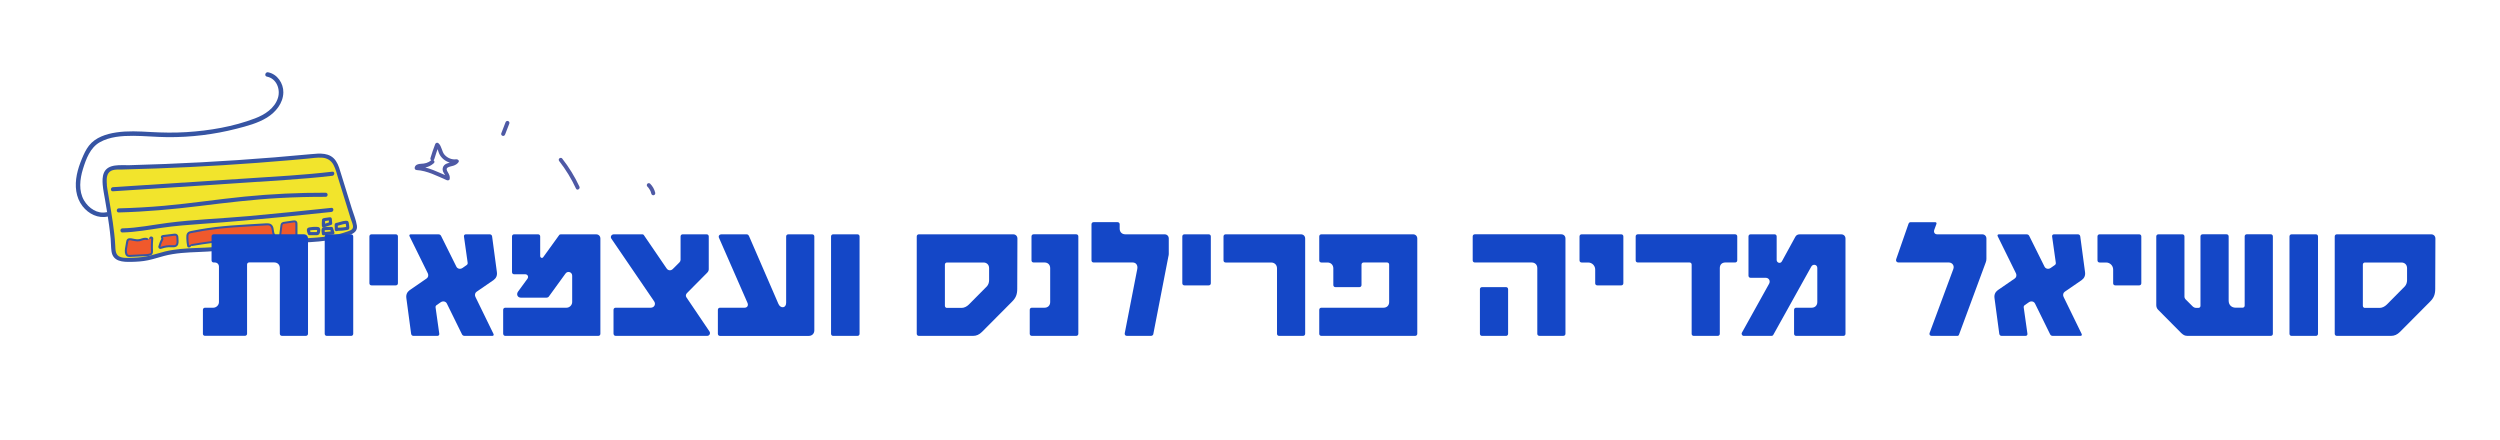 <?xml version="1.0" encoding="UTF-8"?>
<svg xmlns="http://www.w3.org/2000/svg" xmlns:xlink="http://www.w3.org/1999/xlink" viewBox="0 0 1108 195">
  <defs>
    <style>
      .cls-1 {
        fill: #3654a3;
      }

      .cls-2, .cls-3, .cls-4 {
        fill: #fff;
      }

      .cls-5 {
        fill: #1447c7;
      }

      .cls-6 {
        fill: none;
      }

      .cls-3 {
        filter: url(#drop-shadow-3);
      }

      .cls-4 {
        filter: url(#drop-shadow-4);
      }

      .cls-7 {
        fill: #f2e42c;
      }

      .cls-8 {
        fill: #f0592c;
      }

      .cls-9 {
        fill: #4e59a5;
      }
    </style>
    <filter id="drop-shadow-3" x="0" y="0" width="1108" height="182" filterUnits="userSpaceOnUse">
      <feOffset dx="1" dy="2"/>
      <feGaussianBlur result="blur" stdDeviation="1"/>
      <feFlood flood-color="#000" flood-opacity=".31"/>
      <feComposite in2="blur" operator="in"/>
      <feComposite in="SourceGraphic"/>
    </filter>
    <filter id="drop-shadow-4" x="23.25" y="23.25" width="149" height="109" filterUnits="userSpaceOnUse">
      <feOffset dx="1.58" dy="3.17"/>
      <feGaussianBlur result="blur-2" stdDeviation="1.58"/>
      <feFlood flood-color="#221f1f" flood-opacity=".32"/>
      <feComposite in2="blur-2" operator="in"/>
      <feComposite in="SourceGraphic"/>
    </filter>
  </defs>
  <rect class="cls-6" width="1108" height="195"/>
  <g id="Layer_1" data-name="Layer 1">
    <g>
      <path class="cls-3" d="M1077.5,79.85h-41.81c-1.56,0-3.11.15-4.64.44-1.53-.29-3.08-.44-4.64-.44h-10.76c-1.56,0-3.11.15-4.64.44-1.53-.29-3.08-.44-4.64-.44h-10.61c-1.51,0-3.01.14-4.49.4-1.47-.27-2.97-.4-4.49-.4h-10.61c-1.51,0-3.01.14-4.48.4-1.47-.27-2.97-.4-4.48-.4h-10.61c-1.43,0-2.85.12-4.25.37-1.4-.25-2.82-.37-4.25-.37h-17.55c-1.62,0-3.22.16-4.8.47-1.6-.31-3.23-.47-4.87-.47h-10.53c-2.05,0-4.1.25-6.08.75-2.01-.5-4.09-.75-6.17-.75h-12.17c-1.21,0-2.43.09-3.64.27-1.25-.18-2.51-.27-3.77-.27h-5.42c-4.32-3.47-9.72-5.38-15.49-5.38h-10.84c-7.26,0-13.99,3.17-18.63,8.39-3.61-1.92-7.73-3.01-12.1-3.01h-18.41c-1.94,0-3.83.2-5.68.6-1.78-.4-3.61-.6-5.47-.6h-10.61c-1.14,0-2.29.08-3.43.24-1.14-.16-2.29-.24-3.43-.24h-43.14c-1.23,0-2.45.09-3.67.27-1.21-.18-2.44-.27-3.67-.27h-17.55c-1.49,0-2.98.14-4.45.41-1.52-.27-3.05-.41-4.59-.41h-38.3c-4.99,0-9.65,1.48-13.55,4.02-4-2.54-8.74-4.02-13.83-4.02h-40.64c-1.49,0-2.98.14-4.45.41-1.51-.27-3.05-.41-4.59-.41h-33.38c-1.25,0-2.51.09-3.74.28-1.24-.19-2.49-.28-3.74-.28h-10.76c-1.46,0-2.9.13-4.34.39-1.48-.26-2.97-.39-4.48-.39h-5.37c-4.36-3.44-9.8-5.38-15.46-5.38h-10.61c-5.64,0-11.08,1.94-15.44,5.38h-11.16c-1.49,0-2.98.14-4.45.41-1.51-.27-3.05-.41-4.59-.41h-41.81c-5.02,0-9.69,1.5-13.61,4.06-3.92-2.56-8.59-4.06-13.61-4.06h-10.76c-1.56,0-3.11.15-4.64.44-1.53-.29-3.08-.44-4.64-.44h-8.89c-.04,1.31-.64,2.61-1.8,3.22-4.21,2.24-8.61,3.57-13.14,4.29-1.06,3.8-3.83,7.01-8.56,8.02-6.97,1.49-14.25,1.93-21.59,1.66-7.62.65-15.24,1.3-22.93,1.2-13.62-.17-27.85.07-41.36-1.58-4.44-.54-8.35-2.48-11.11-5.62-1.81,1.13-3.95,1.84-6.38,1.89-6.79.16-13.55-.57-20.28-1.32-1.72-.19-3.43-.25-5.15-.43-.56-.01-1.12-.02-1.68-.04.8-.18.75-.18-.15,0-4,.42-7.19.88-11.22.21-5.18-.86-9.67-7.21-9.33-12.25.67-10.04-3.32-19.37-5.43-29.19-.32-.55-.64-1.09-.98-1.63-1.51-1.52-3.22-3-5.18-4.37-2.6-1.82-5.38-3.28-8.32-4.38-.57-18.87-14.33-35.03-32.75-38.06-1.71-.28-3.46-.42-5.19-.42-15.43,0-28.49,10.87-31.34,25.96-3.94.55-7.92.83-11.91.83-1.11,0-2.21-.02-3.29-.06-1.22-.05-2.43-.12-3.82-.19-2.8-.16-5.97-.33-9.43-.33-7.7,0-14.19.88-20.45,2.76-7.61,2.29-13.85,5.84-19.07,10.85-6.03,5.78-9.23,12.29-11.11,16.69-2.1,4.91-8.49,19.85-3.79,37.15,2.4,8.84,7.63,16.84,14.7,22.67.94,5.04,2.79,9.62,5.54,13.71-6.97,4.66-10.26,12.08-10.93,17.9l-.11.99c-1.53,13.28,8.51,25.07,21.86,25.68h0c.67.25,1.72.7,2.41,1l30.36-1.5,5.54-9.18c4.48,4.26,10.53,6.87,17.18,6.87h17.71c2.8,0,5.58-.48,8.2-1.39,2.62.91,5.38,1.39,8.18,1.39h10.61c1.56,0,3.11-.15,4.64-.44,1.53.29,3.08.44,4.64.44h10.76c5.07,0,9.79-1.52,13.73-4.13,3.98,2.63,8.78,4.13,13.96,4.13h10.53c2.04,0,4.07-.25,6.04-.74,2,.49,4.06.74,6.13.74h12.17c.95,0,1.91-.06,2.87-.17.97.12,1.94.17,2.9.17h41.19c1.3,0,2.59-.1,3.86-.3,1.27.2,2.56.3,3.86.3h40.56c.95,0,1.91-.06,2.86-.17.94.11,1.89.17,2.83.17h39.31c1.88,0,3.73-.19,5.54-.57,1.73.38,3.5.57,5.3.57h10.76c5.02,0,9.69-1.5,13.61-4.06,3.92,2.56,8.59,4.06,13.61,4.06h24.03c4.77,0,9.4-1.17,13.59-3.38,3.74,2.17,8.03,3.38,12.46,3.38h19.66c3.93,0,7.74-.94,11.16-2.66,3.43,1.73,7.26,2.66,11.23,2.66h10.84c11.86,0,22.15-8.43,24.5-20.13l.44-2.26h.57c2.17,0,4.29-.29,6.32-.83.89,12.95,11.71,23.22,24.88,23.22h10.61c1.36,0,2.71-.11,4.06-.33,1.34.22,2.7.33,4.06.33h41.58c5.55,0,10.67-1.82,14.82-4.9,4.15,3.07,9.27,4.9,14.82,4.9h10.61c2.54,0,5.03-.38,7.41-1.12,2.38.74,4.87,1.12,7.41,1.12h10.61c12.89,0,23.53-9.83,24.81-22.39h.85c2.5,0,4.93-.38,7.24-1.09.76,13.08,11.63,23.48,24.89,23.48h10.61c1.97,0,3.91-.23,5.79-.68,1.89.45,3.82.68,5.75.68h12.33c1.86,0,3.69-.2,5.47-.6,1.78.4,3.6.6,5.45.6h20.91c7.9,0,14.95-3.69,19.52-9.44,4.7,5.93,11.93,9.44,19.55,9.44h11.54c3.38,0,6.67-.69,9.7-2,3.08,1.3,6.43,2,9.87,2h10.53c2.04,0,4.07-.25,6.04-.74,2,.49,4.06.74,6.13.74h12.17c8.63,0,16.48-4.35,20.98-11.64.45-.72.85-1.46,1.21-2.21l5.68,5.72c5.24,5.24,12.12,8.12,19.39,8.12h37.05c1.57,0,3.13-.15,4.67-.44,1.52.29,3.06.44,4.61.44h10.76c1.56,0,3.11-.15,4.64-.44,1.53.29,3.08.44,4.64.44h24.02c7.82,0,15.27-3.14,21-8.87l13.29-13.37c6.17-6.17,9.29-13.75,9.29-22.5l.08-22.39c0-14.51-11.36-25.87-25.87-25.87Z"/>
      <g>
        <path class="cls-2" d="M380.02,91.85h-10.76c-1.64,0-3.2.32-4.64.88-1.44-.56-3-.88-4.64-.88h-10.61c-3.59,0-6.85,1.47-9.2,3.85-2.41-2.44-5.66-3.85-9.21-3.85h-11.31c-1.12,0-2.22.15-3.28.42-1.02-.26-2.09-.42-3.19-.42h-10.61c-3.47,0-6.63,1.38-8.95,3.61-2.35-2.29-5.53-3.61-8.91-3.61h-12.64c-1.34,0-2.65.2-3.88.57-1.26-.37-2.6-.57-3.99-.57h-15.68c-1.77,0-3.48.35-5.05,1.01-1.54-.65-3.24-1.01-5.01-1.01h-10.61c-1.91,0-3.72.43-5.36,1.18-1.67-.75-3.52-1.18-5.48-1.18,0,0-6.68-10.9-6.62-11.32.76-.72,1.49-1.58,2.15-2.6l21.67-14.26,1.89-4.89-4.11-4.33-4.89-3.44-13.39-.88-1.89,4.9-7.06,3.84c-.78-1.35-1.88-2.79-3.46-4.08h0c-6.32-5.13-15.8-2.62-18.75,4.96h0c-.32.83-.63,1.66-.93,2.5-6.13,2.02-8.49,7.38-8.89,10.84l-.77,6.7-2.98-9.59c-1.03-3.32-3.44-11.1-11.05-16.42-4.19-2.92-9.09-4.52-14.61-4.74.72-2.48,1.12-5.05,1.17-7.66.29-13.81-9.47-25.87-22.71-28.05-1.07-.18-2.16-.27-3.24-.27-9.79,0-18.05,7.02-19.64,16.68-.4,2.44-.33,4.86.15,7.17-7.77,1.95-15.74,2.93-23.76,2.93-1.25,0-2.51-.02-3.75-.07-1.3-.05-2.61-.12-3.99-.2-2.65-.15-5.66-.32-8.8-.32-6.49,0-11.89.71-16.98,2.25-5.75,1.73-10.41,4.36-14.23,8.02-4.39,4.21-6.78,9.02-8.38,12.74-1.69,3.96-6.85,16.01-3.25,29.28,2.19,8.05,7.51,14.96,14.43,19.18.11,2.76.57,8.9,4.91,14.66.87,1.15,1.95,2.37,3.28,3.53l-3.14,8.08c-.32.83-.63,1.66-.93,2.5-6.13,2.02-8.49,7.38-8.89,10.84l-1.47,12.77,12.84.59c1.28.06,3.57,1.04,5.59,1.91l17.2,7.38,3.26-13.94c.1-.43.18-.86.24-1.27.76-.72,1.49-1.58,2.15-2.6l12.69-19.68c-.08.59-.13,1.18-.13,1.79v10.61c0,7.14,5.79,12.94,12.94,12.94h17.71c3.11,0,5.97-1.1,8.2-2.92,2.23,1.82,5.08,2.92,8.18,2.92h10.61c1.64,0,3.2-.32,4.64-.88,1.44.56,3,.88,4.64.88h10.76c7.14,0,12.94-5.79,12.94-12.94v-9.45h.29l1.46,10.94c.83,6.63,6.3,11.44,13,11.44h10.53c2.12,0,4.18-.51,6-1.47,1.86.95,3.96,1.47,6.16,1.47h12.17c.99,0,1.95-.13,2.88-.34.93.21,1.9.34,2.89.34h41.19c1.34,0,2.64-.21,3.86-.59,1.22.38,2.52.59,3.86.59h40.56c.98,0,1.94-.11,2.87-.32.91.2,1.85.32,2.82.32h39.31c2.01,0,3.91-.39,5.64-1.1,1.59.7,3.35,1.1,5.2,1.1h10.76c7.14,0,12.94-5.79,12.94-12.94v-43.13c0-7.14-5.79-12.94-12.94-12.94ZM57.59,136.14c-.2-.35-.42-.7-.67-1.05.08,0,.16,0,.23,0,2.87-.04,6.45-.1,10.37-.75,3.07-.51,5.77-1.3,7.95-1.93,1.05-.3,1.96-.57,2.71-.75.38-.09.77-.17,1.18-.24-.19.37-.37.76-.52,1.15l-21.25,3.57ZM194.22,91.85h-12.17c-1.15,0-2.27.15-3.34.44-.97-.26-1.98-.4-3.02-.43l-1.82-5.88,10.22.47c1.28.06,3.58,1.04,5.6,1.91l11.16,4.78c-.14.07-.28.12-.42.19-1.87-.96-3.99-1.49-6.2-1.49Z"/>
        <path class="cls-2" d="M626.26,91.85h-40.64c-1.55,0-3.02.29-4.4.79-1.45-.5-3.01-.79-4.65-.79h-33.38c-1.3,0-2.56.2-3.74.56-1.19-.36-2.44-.56-3.74-.56h-10.76c-1.5,0-2.94.27-4.28.74-1.42-.48-2.93-.74-4.53-.74h-10.33c-2.35-3.26-6.18-5.38-10.5-5.38h-10.61c-4.31,0-8.13,2.13-10.48,5.38h-16.12c-1.55,0-3.02.29-4.4.79-1.45-.5-3.01-.79-4.65-.79h-41.81c-7.14,0-12.94,5.79-12.94,12.94v43.14c0,7.14,5.79,12.94,12.94,12.94h24.03c3.26,0,8.08-.92,12.49-5.33l1.94-1.95c2.1,4.31,6.51,7.29,11.62,7.29h19.66c4.79,0,8.97-2.62,11.21-6.5.33.59.7,1.16,1.13,1.7,2.45,3.05,6.11,4.81,10.05,4.81h10.84c6.16,0,11.5-4.35,12.72-10.42l2.32-11.97h10.46c6.17,0,11.34-4.35,12.62-10.14h5.64v19.59c0,7.14,5.79,12.94,12.94,12.94h10.61c1.42,0,2.78-.24,4.06-.66,1.28.42,2.64.66,4.06.66h41.58c7.14,0,12.94-5.79,12.94-12.94v-42.2c0-7.66-6.21-13.87-13.87-13.87ZM489.91,128.98v-.65h.13l-.13.65Z"/>
        <path class="cls-2" d="M1077.5,91.85h-41.81c-1.64,0-3.2.32-4.64.88-1.44-.56-3-.88-4.64-.88h-10.76c-1.64,0-3.2.32-4.64.88-1.44-.56-3-.88-4.64-.88h-10.61c-1.58,0-3.09.28-4.49.8-1.4-.52-2.91-.8-4.49-.8h-10.61c-1.58,0-3.09.28-4.48.8-1.4-.52-2.91-.8-4.48-.8h-10.61c-1.49,0-2.92.27-4.25.73-1.33-.47-2.76-.73-4.25-.73h-17.55c-1.69,0-3.29.33-4.77.92-1.51-.59-3.16-.92-4.9-.92h-10.53c-2.14,0-4.21.52-6.04,1.49-1.87-.96-3.99-1.49-6.2-1.49h-12.17c-1.24,0-2.45.19-3.6.52-1.21-.33-2.48-.52-3.81-.52h-10.47c-.09-.13-.19-.27-.29-.4-2.39-3.17-6.09-4.98-10.15-4.98h-10.84c-5.54,0-10.46,3.56-12.28,8.88l-4.58,13.14v-2.76c0-7.66-6.21-13.87-13.87-13.87h-18.41c-2.04,0-3.99.41-5.76,1.18-1.64-.76-3.47-1.18-5.39-1.18h-10.61c-1.19,0-2.34.17-3.43.48-1.09-.3-2.24-.48-3.43-.48h-43.14c-1.27,0-2.5.19-3.67.54-1.16-.34-2.39-.54-3.67-.54h-17.55c-1.55,0-3.02.29-4.4.79-1.45-.5-3.01-.79-4.65-.79h-38.3c-7.14,0-12.94,5.79-12.94,12.94v10.61c0,3.54,1.43,6.75,3.74,9.09-.35,1.17-.54,2.42-.54,3.7v19.74c0,7.14,5.79,12.94,12.94,12.94h10.61c2.75,0,5.31-.87,7.41-2.34,2.1,1.47,4.66,2.34,7.41,2.34h10.61c7.14,0,12.94-5.79,12.94-12.94v-9.64c.69.11,1.4.18,2.12.18h10.61c6.17,0,11.34-4.35,12.62-10.14h6.58v19.59c0,7.14,5.79,12.94,12.94,12.94h10.61c2.07,0,4.03-.5,5.77-1.38,1.77.89,3.74,1.38,5.77,1.38h12.33c1.94,0,3.79-.42,5.47-1.2,1.66.77,3.5,1.2,5.45,1.2h20.91c7.14,0,12.94-5.79,12.94-12.94v-26.38c.26.48.54.94.86,1.38,2.44,3.39,6.41,5.41,10.61,5.41h8.16l-5.6,15.11-.13.37c-1.32,3.97-.67,8.34,1.75,11.69,2.42,3.35,6.34,5.35,10.49,5.35h11.54c3.77,0,7.25-1.67,9.64-4.5,2.4,2.79,5.94,4.5,9.94,4.5h10.53c2.12,0,4.18-.51,6-1.47,1.86.95,3.96,1.47,6.16,1.47h12.17c4.45,0,8.47-2.22,10.77-5.95,2.28-3.7,2.49-8.25.54-12.2l-3.19-6.52c2.08,1.43,4.6,2.28,7.31,2.28h6.54c.61,2.74,1.95,5.28,3.89,7.22l10.48,10.56c2.97,2.97,6.84,4.61,10.9,4.61h37.05c1.66,0,3.24-.31,4.68-.86,1.43.55,2.98.86,4.6.86h10.76c1.64,0,3.2-.32,4.64-.88,1.44.56,3,.88,4.64.88h24.02c3.26,0,8.08-.92,12.49-5.33l13.31-13.39c3.89-3.89,5.78-8.5,5.78-14.06l.08-22.35c0-7.78-6.09-13.87-13.87-13.87Z"/>
        <path class="cls-2" d="M266.93,78.11c-2.41-5.21-5.43-10.15-8.98-14.67l-18.89,14.81c2.4,3.06,4.45,6.41,6.08,9.94l21.78-10.08Z"/>
        <path class="cls-2" d="M296,73.56l-13.74,13.8,18.97-4.42c-.83-3.56-2.64-6.81-5.23-9.39Z"/>
      </g>
      <g>
        <path class="cls-4" d="M164.59,96.59l-7.08-22.82c-.78-2.51-2.23-7.18-6.46-10.14-2.51-1.75-5.49-2.61-9.11-2.61-1.29,0-2.5.11-3.52.2-10.78,1.04-21.62,1.93-32.49,2.67,1.98-.5,3.96-1.04,5.92-1.64,4.12-1.25,8.47-2.83,12.37-5.83,5.13-3.95,8.15-9.52,8.27-15.29.16-7.75-5.4-14.76-12.66-15.95-4.31-.71-8.38,2.21-9.09,6.52-.67,4.1,1.93,7.98,5.89,8.96.02.05.03.1.04.13-.02.72-.68,1.99-2.09,3.08-1.89,1.45-4.64,2.41-7.34,3.23-11.74,3.57-23.9,5.15-36.17,4.68-1.37-.05-2.74-.13-4.2-.21-6.67-.37-14.23-.79-21.66,1.44-3.9,1.17-6.97,2.87-9.4,5.2-2.81,2.69-4.43,5.96-5.65,8.8-2.24,5.23-4.95,13.13-2.7,21.42,1.78,6.54,7.34,12.52,14.19,14.23.32,2.58.56,5.07.63,7.19.06,1.83.18,5.23,2.52,8.34,3.68,4.89,9.58,4.89,11.52,4.89.21,0,.41,0,.62,0,2.6-.04,5.55-.09,8.58-.59,2.38-.4,4.61-1.04,6.57-1.61,1.16-.34,2.25-.65,3.29-.9,4.07-.97,8.52-1.14,13.23-1.32,1.85-.07,3.76-.14,5.68-.27,5.48-.35,10.86-1.11,16.07-1.84,4.92-.69,9.57-1.35,14.25-1.68,2.4-.17,4.82-.26,7.38-.35,8.56-.32,17.42-.64,26.08-4.08,1.07-.43,4.34-1.72,6.1-5.21,1.9-3.74.79-7.3.38-8.64Z"/>
        <path class="cls-7" d="M46.47,81.96c-.19-2.37-.2-5.16,1.67-6.64,1.23-.97,2.92-1.04,4.48-1.08,28.91-.65,57.79-2.36,86.57-5.14,2.51-.24,5.27-.43,7.33,1.01,1.92,1.34,2.74,3.75,3.43,5.99,2.36,7.61,4.72,15.22,7.08,22.82.28.89.54,1.89.12,2.72-.38.74-1.2,1.13-1.97,1.44-9.76,3.88-20.63,3.15-31.11,3.9-10.13.72-20.13,2.86-30.26,3.52-6.77.44-13.63.22-20.23,1.78-3.13.74-6.16,1.88-9.33,2.41-2.44.41-4.93.45-7.4.48-2.06.03-4.45-.09-5.69-1.73-.81-1.07-.88-2.51-.93-3.85-.32-9.53-3.53-24.67-3.76-27.64Z"/>
        <path class="cls-1" d="M47.38,81.96c-.12-1.68-.3-3.72.67-5.2,1.25-1.91,4.08-1.59,6.06-1.63,5.04-.12,10.07-.27,15.11-.46,9.91-.36,19.81-.85,29.7-1.46,9.98-.62,19.95-1.36,29.9-2.23,2.47-.22,4.94-.44,7.4-.67,2.17-.2,4.41-.58,6.59-.42s3.95,1.2,5.01,3.2c1.01,1.9,1.5,4.09,2.13,6.13,1.5,4.83,3,9.67,4.5,14.5.34,1.11.69,2.22,1.03,3.33s1.13,2.61.95,3.74c-.19,1.21-1.76,1.55-2.76,1.91-1.05.37-2.12.7-3.2.98-8.92,2.34-18.25,1.76-27.37,2.48-9.65.77-19.16,2.74-28.82,3.41-4.73.33-9.48.3-14.2.77-2.35.23-4.69.57-6.98,1.13s-4.41,1.28-6.64,1.83-4.68.84-7.08.92c-1.91.06-4.11.32-5.96-.29-2.31-.76-2.24-3.07-2.34-5.11-.08-1.76-.24-3.51-.44-5.26-.72-6.48-1.92-12.89-2.97-19.32-.12-.76-.26-1.52-.32-2.28-.1-1.16-1.92-1.17-1.82,0,.19,2.26.68,4.52,1.06,6.76.63,3.7,1.25,7.39,1.76,11.11.27,2,.51,4,.69,6.01.16,1.83.12,3.69.37,5.51.64,4.64,5.02,4.8,8.8,4.72,2.48-.05,4.95-.2,7.38-.71s4.73-1.29,7.09-1.91c5.04-1.33,10.24-1.56,15.42-1.76s10.37-.6,15.54-1.28,10.38-1.5,15.59-2.07c9.73-1.06,19.69-.38,29.31-2.36,2.33-.48,4.64-1.12,6.85-2.01,1.8-.72,3.1-1.87,2.79-3.97-.37-2.51-1.48-5.06-2.23-7.48s-1.57-5.07-2.36-7.61-1.57-5.07-2.36-7.61c-.62-2.01-1.16-4.16-2.34-5.93-2.6-3.9-7.12-3.42-11.22-3.03-10.69,1.02-21.4,1.89-32.11,2.61s-21.44,1.3-32.17,1.73c-5.37.22-10.73.39-16.1.54-3.69.1-9.47-.82-11.25,3.4-.7,1.67-.65,3.56-.52,5.33.09,1.16,1.91,1.17,1.82,0Z"/>
        <path class="cls-1" d="M50.03,84.78c25.37-1.66,50.75-3.24,76.12-4.99,7.06-.49,14.11-1.05,21.14-1.88,1.15-.14,1.16-1.96,0-1.82-12.53,1.48-25.15,2.15-37.74,2.98-12.7.83-25.4,1.66-38.1,2.49-7.14.47-14.28.93-21.41,1.4-1.16.08-1.17,1.9,0,1.82h0Z"/>
        <path class="cls-1" d="M52.65,94.16c11.94-.31,23.81-1.38,35.66-2.84s23.82-2.92,35.82-3.57c6.73-.37,13.46-.53,20.19-.52,1.17,0,1.17-1.82,0-1.82-11.99-.03-23.98.54-35.92,1.72s-23.81,3.02-35.77,4.08c-6.65.59-13.32.96-19.99,1.13-1.17.03-1.17,1.85,0,1.82h0Z"/>
        <path class="cls-1" d="M54.26,103.03c5.88-.14,11.66-1.21,17.46-2.07s12.1-1.34,18.18-1.77c12.07-.84,24.12-1.9,36.16-3.1,6.94-.69,13.88-1.42,20.82-2.15,1.15-.12,1.16-1.94,0-1.82-12.23,1.29-24.45,2.57-36.7,3.66s-23.95,1.47-35.83,3c-6.7.86-13.33,2.27-20.1,2.43-1.17.03-1.17,1.85,0,1.82h0Z"/>
        <path class="cls-1" d="M84.71,108.58c-.18-.96-.29-1.92-.31-2.89,0-.4-.1-1.1.25-1.42.24-.22.96-.21,1.3-.28,1.9-.38,3.81-.71,5.72-1.01,3.94-.6,7.91-1,11.89-1.29s7.86-.5,11.79-.74c.98-.06,1.98-.17,2.96-.18.85,0,.99.2,1.17.99.25,1.12.24,2.28.97,3.23l.54-1.34c-2.92.8-6.02.62-9.02.74s-6.14.31-9.2.56c-6.05.51-12.07,1.29-18.05,2.31-1.15.2-.66,1.95.48,1.75,6.14-1.05,12.32-1.83,18.54-2.32,2.98-.24,5.97-.41,8.96-.51s5.92,0,8.78-.77c.51-.14.91-.86.54-1.34-.85-1.12-.48-2.65-1.14-3.86-.84-1.55-2.54-1.26-4.05-1.17-4.83.29-9.67.54-14.49.92s-9.22.9-13.78,1.69c-1.19.21-2.38.42-3.57.67-.74.15-1.5.29-1.98.94s-.45,1.62-.43,2.41c.02,1.14.16,2.26.37,3.38s1.97.66,1.75-.48h0Z"/>
        <path class="cls-1" d="M72.21,106.01l4.38-.54c.19-.02.38-.05.57-.07.09-.01.39,0,.46-.03-.2-.02-.32-.1-.37-.24-.02-.05-.01-.03.01.08-.01-.07-.01-.05,0,.06,0,.09,0,.18.01.26.03.61.1,1.24.06,1.85,0,.05,0,.1-.01.15,0-.08,0-.07-.02.04-.03.1-.04.21-.09.2,0,0,.19-.07-.01-.02-.11.03-.18.02-.32.02-.65-.01-1.28-.06-1.93-.03-1.4.07-2.79.34-4.12.79l1.12,1.12c.31-1.13.73-2.22,1.27-3.26.23-.43.11-.99-.33-1.24-.41-.24-1.02-.11-1.24.33-.62,1.17-1.11,2.41-1.46,3.69-.17.64.45,1.35,1.12,1.12,1.13-.39,2.3-.65,3.5-.72.63-.04,1.26-.02,1.89.01s1.3-.08,1.79-.54c.86-.79.65-2.15.61-3.19-.03-.64,0-1.39-.48-1.89-.53-.54-1.23-.42-1.9-.34l-4.52.55c-.49.06-.91.38-.91.91,0,.45.42.97.91.91h0Z"/>
        <path class="cls-1" d="M66.11,105.73c-.09.96-.15,1.92-.17,2.89,0,.48-.01.96,0,1.45,0,.24.01.48.02.72,0,.19-.07.66.04.8.13.18-.04-.09.13-.08-.07,0-.16.04-.23.06-.2.05-.41.09-.61.11-.45.05-.91.07-1.37.09-.99.05-1.99.09-2.98.14s-1.92.09-2.88.14c-.23.01-.47.03-.7.03-.05,0-.13.01-.05.07-.03-.02-.05-.13-.06-.17-.12-.4-.13-.8-.1-1.22.07-.93.31-1.87.48-2.78.02-.09.17-.69.13-.71l-.14.06c-.16.05-.18.07-.06.06.04.03.22.02.27.02.45.06.9.17,1.35.26,1.04.21,2.09.34,3.13.07.81-.2,1.7-.76,2.53-.44.46.17,1-.19,1.12-.64.14-.51-.17-.94-.64-1.12-1.05-.4-2.08,0-3.08.32-1.12.35-2.13.14-3.25-.09s-2.51-.51-2.95.83c-.17.53-.22,1.14-.32,1.69-.11.61-.24,1.22-.32,1.84-.14,1.05-.2,2.48.62,3.29.38.38.9.47,1.43.46.65-.01,1.3-.06,1.95-.09,1.23-.06,2.47-.12,3.7-.18,1.16-.05,2.43,0,3.54-.38,1.51-.51,1.14-2.03,1.12-3.29-.02-1.41.04-2.82.17-4.23.05-.49-.45-.91-.91-.91-.53,0-.86.42-.91.91h0Z"/>
        <path class="cls-1" d="M125.49,104.63c.17-1.34.33-2.68.5-4.02.02-.16.04-.32.06-.48.03-.25.02-.15.01-.09,0-.09.05-.07,0-.06,0,0-.16.16-.16.14,0,.01.04-.01.11-.03.14-.03.29-.05.43-.07.65-.09,1.3-.19,1.94-.28.33-.05.67-.1,1-.14.16-.02.31-.04.47-.07s.41,0,.54-.08c-.06.04.47-.46.1,0,.07-.09-.64-.29-.5-.4.04-.03,0,.02,0,.09,0,.06,0,.12,0,.18,0,.37,0,.73,0,1.1,0,1.35.01,2.7.02,4.05,0,.15-.05.39,0,.53v.05c.12-.16.23-.32.35-.48.08-.01.08-.02,0,0-.04,0-.09,0-.13,0-.38.02-.76.02-1.13.02-.72-.01-1.44-.07-2.15-.17-.49-.07-.98.12-1.12.64-.12.43.15,1.05.64,1.12.87.13,1.75.22,2.63.24.73.01,1.84.15,2.39-.43.34-.36.35-.83.35-1.29s0-.91,0-1.37c0-.82,0-1.65,0-2.47,0-.41,0-.82,0-1.24,0-.44.02-.89-.19-1.29-.5-.92-1.55-.63-2.38-.51s-1.65.24-2.48.36c-.78.11-1.72.1-2.21.83-.27.4-.29.88-.35,1.35l-.18,1.43-.36,2.86c-.06.49.46.91.91.91.54,0,.85-.42.91-.91h0Z"/>
        <path class="cls-8" d="M83.83,108.82c-.27-1.33-.38-2.68-.33-4.03.01-.37.05-.77.3-1.05.24-.27.61-.35.96-.43,3.79-.78,7.62-1.4,11.47-1.84,4.88-.56,9.79-.86,14.69-1.15,2.46-.15,4.93-.29,7.39-.44.31-.02.63-.04.93.06,1.68.52.84,3.29,2,4.62-2.05.6-4.22.63-6.36.68-10.03.24-20.04,1.23-29.93,2.93"/>
        <path class="cls-8" d="M72.21,105.1l5.09-.62c.21-.03.44-.05.62.08.21.15.25.45.26.71.02.53.05,1.05.07,1.58.03.6,0,1.31-.49,1.65-.34.24-.8.2-1.21.17-1.84-.11-3.71.14-5.46.75.32-1.2.78-2.37,1.37-3.47"/>
        <path class="cls-8" d="M67.02,105.73c-.18,1.92-.22,3.85-.12,5.77.01.21.02.44-.1.61-.11.15-.3.22-.48.28-.68.2-1.4.23-2.1.27-2.26.11-4.52.21-6.78.32-.23.01-.47.02-.66-.1-.18-.11-.28-.3-.35-.49-.36-.93-.18-1.96,0-2.94.15-.81.3-1.62.45-2.43.02-.11.04-.23.11-.32.16-.24.51-.24.79-.21,1.35.17,2.7.7,4.04.44,1.11-.22,2.24-.95,3.27-.5"/>
        <path class="cls-8" d="M124.58,104.63c.19-1.54.39-3.09.58-4.63.02-.19.05-.4.18-.55.16-.19.42-.23.66-.27,1.43-.2,2.86-.41,4.29-.61.13-.02.28-.04.39.03.2.11.22.37.22.6,0,1.92.01,3.84.02,5.76,0,.13,0,.27-.09.37-.1.12-.26.13-.41.14-1.24.07-2.49,0-3.73-.18"/>
        <path class="cls-1" d="M144.06,100.09c0-.7-.02-1.4.02-2.1,0-.07,0-.14.01-.21,0-.05.03-.26,0-.09-.03.2.01-.01,0-.02.02.05-.12.23-.16.27,0,0-.19.14-.11.09.05-.03-.21.07-.12.05.02,0,.03-.01.05-.02.04-.01.09-.02.13-.04.11-.03.23-.05.34-.07.3-.06.6-.1.9-.15.08-.01.15-.02.23-.03.03,0,.06,0,.1-.01.17-.02-.15.02-.01,0s.27-.04.41-.05c.1-.01.2-.02.3-.03.05,0,.14,0,.18,0h0s0,0-.09-.01h-.09c-.14-.12-.27-.22-.41-.32-.17-.25-.07-.2-.06-.13,0,.03.01.07.02.1s.02.13,0-.02,0-.04,0,0c0,.06.01.13.02.19.05.52.08,1.04.11,1.55l.51-.67c-.93.31-1.85.61-2.78.92-.13.04-.27.09-.4.13-.35.11-.61.49-.49.86.11.35.49.61.86.49.93-.31,1.85-.61,2.78-.92.13-.04.27-.09.4-.13.28-.09.53-.36.51-.67-.03-.49-.06-.99-.11-1.48-.03-.3-.02-.65-.17-.92-.19-.34-.54-.38-.88-.35-.67.07-1.35.16-2.02.28-.23.04-.47.08-.7.15s-.39.17-.52.37c-.1.16-.12.37-.14.55-.09.8-.05,1.63-.04,2.44,0,.36.32.71.7.7s.7-.31.7-.7Z"/>
        <path class="cls-1" d="M137.8,103.38c-.07-.21-.15-.42-.22-.63-.04-.12-.08-.25-.11-.37-.02-.07-.03-.13-.05-.2,0-.03-.01-.06-.02-.1-.02-.11.02.03,0,.05.01-.01,0-.15,0-.17,0-.01,0-.07,0-.08,0,0-.02.16,0,.1,0-.03.03-.11,0,0s.04-.01-.04.08c-.02.02-.18.16-.09.1-.03.02-.21.07-.09.04.02,0,.05-.01.07-.02.07-.02.14-.03.21-.05.09-.02.18-.03.27-.05.04,0,.09-.01.13-.02.09-.01-.16.02-.07,0,.03,0,.07,0,.1-.01.23-.03.46-.05.69-.07.47-.04.94-.06,1.41-.06.19,0,.38,0,.58.02.04,0,.08,0,.12.01.14.01-.1-.02-.07,0,.05.01.11.03.16.04.09.01-.17-.08-.1-.04-.02-.01-.17-.2-.13-.11,0-.01-.05-.17-.02-.06,0,.03.01.06.02.08.02.07.02,0,0,0,0-.06,0-.06,0,0v.05c0,.13-.01.26-.02.39,0,.1.02-.13,0-.03,0,.03-.01.07-.02.1-.01.07-.02.13-.04.19-.02.11-.05.22-.07.33.02-.11.03-.03,0,0-.01.01-.09.11,0,0,.03-.04.1-.02,0,0,.06-.01.12-.06.18-.04-.06-.02-.16,0-.23,0-.36,0-.71,0-1.07,0-.72,0-1.43,0-2.15,0-.37,0-.71.32-.7.7s.31.7.7.7c.72,0,1.43,0,2.15,0,.38,0,.76,0,1.14,0,.72-.01,1.22-.49,1.37-1.19.13-.63.3-1.43-.08-2-.31-.47-.85-.5-1.36-.52-1.04-.04-2.11.04-3.13.22-.17.03-.33.06-.49.12-.44.16-.68.52-.72.98-.06.64.24,1.29.45,1.88.12.34.48.61.86.49.34-.11.61-.49.49-.86Z"/>
        <path class="cls-1" d="M144.03,103.38c-.02-.11-.04-.22-.05-.33,0-.03-.01-.07-.01-.09,0,.02.02.17,0,.04,0-.08-.02-.15-.03-.23-.03-.28-.05-.56-.02-.84,0-.02.01-.07,0-.09,0,.02-.04.17,0,.06,0,0,.04-.14.04-.14,0,0-.07.14-.04.09.02-.03.06-.09-.01,0-.03.05-.18.15-.27.18-.05.01-.24.02-.09.01.06,0,.12,0,.17-.01.82-.04,1.64-.06,2.46-.08.25,0,.49-.01.74-.02l-.67-.51c.21.65.41,1.29.62,1.94l.67-.88c-1.22.11-2.44.22-3.66.33l-.53.05c-.36.03-.72.3-.7.7.02.35.31.73.7.7,1.22-.11,2.44-.22,3.66-.33l.53-.05c.43-.04.82-.42.67-.88-.21-.65-.41-1.29-.62-1.94-.09-.29-.36-.52-.67-.51-.7.02-1.41.03-2.11.06-.39.01-.79.02-1.18.05-.13,0-.26.01-.38.04-.39.1-.61.51-.68.88-.14.72-.01,1.48.11,2.19.06.36.52.6.86.49.39-.13.56-.47.49-.86Z"/>
        <path class="cls-1" d="M149.77,101.7c.02-.47-.04-.94-.06-1.41-.01-.22-.01-.44,0-.65,0-.12,0,.01-.01.07,0-.01,0-.03.01-.04l-.28.23c-.33.19-.4.26-.19.22.19-.01.38-.06.57-.1.69-.15,1.37-.38,2.05-.57.34-.09.69-.18,1.04-.23.12-.02-.09,0,.03,0,.04,0,.07,0,.11-.01.08,0,.16-.01.24-.01.07,0,.13,0,.2,0,.04,0,.09.02.13,0,.12.02.06-.04-.2-.15-.2-.19-.28-.24-.23-.15,0,0-.06-.21-.04-.1,0,.02.01.05.02.07.02.08.04.16.06.24.04.21.08.42.11.63,0,.06.02.12.03.18.01.08.02.14,0,.02.02.12.03.25.04.37.02.19.03.38.03.57,0,.03,0,.06,0,.09,0,.05.05-.2.01-.09.03-.08.17-.29.28-.35-.08.05.18-.05.09-.04-.15.03-.3.08-.45.1-.11.02-.22.04-.33.06-.05,0-.11.02-.16.02-.04,0-.07.01-.11.02.06,0,.1-.01.02,0-.29.04-.57.07-.86.1-.6.06-1.2.11-1.8.08-.4-.02-.82.12-1.21.19s-.58.52-.49.86c.11.39.49.56.86.49l.56-.1c.09-.02.19-.04.28-.05.02,0,.05,0,.07-.01-.03,0-.21,0-.1.03.04,0,.08,0,.11,0,.6.02,1.21-.03,1.8-.09s1.23-.13,1.84-.25c.19-.04.38-.08.55-.17.29-.16.4-.45.42-.76.04-.48-.06-1-.13-1.48-.06-.4-.08-.92-.3-1.29-.23-.39-.67-.42-1.08-.41s-.82.07-1.22.16c-.79.17-1.55.45-2.33.65-.21.05-.42.1-.63.14-.03,0-.07.01-.1.02.17-.03-.14.02-.14.02-.12.03-.24.11-.32.2-.24.25-.25.62-.25.95,0,.6.1,1.2.07,1.79-.02.38.33.7.7.7.39,0,.68-.32.7-.7Z"/>
        <path class="cls-1" d="M47.25,94.04c-4.1.91-7.99-1.79-10-5.21-2.47-4.22-1.86-9.47-.48-13.94s3.22-9.43,7.4-11.81c4.41-2.52,9.91-2.9,14.87-2.88s10.2.55,15.3.59,10.26-.26,15.34-.88,10.16-1.57,15.13-2.85c4.58-1.17,9.42-2.43,13.49-4.93,3.89-2.39,7.19-6.4,7.28-11.15.08-4.04-2.68-8.15-6.76-8.94-1.25-.24-1.79,1.68-.53,1.92,4.25.82,6.09,5.56,4.9,9.41-1.44,4.65-5.85,7.46-10.17,9.1-9.6,3.66-20.2,5.45-30.42,6.09-5.28.33-10.54.24-15.81-.05s-10.18-.57-15.23.18c-4.47.67-9.23,2.16-12.12,5.85-1.35,1.73-2.27,3.73-3.11,5.75-.96,2.31-1.79,4.69-2.28,7.16-.95,4.83-.56,9.99,2.57,13.98,2.65,3.38,6.84,5.49,11.15,4.54,1.25-.28.72-2.2-.53-1.92h0Z"/>
      </g>
      <g>
        <path class="cls-5" d="M89.93,147.93v-10.61c0-.55.39-.94.94-.94h3.67c1.25,0,2.5-1.09,2.5-2.5v-15.68c0-1.09-.78-1.87-1.87-1.87h-.47c-.55,0-.94-.39-.94-.94v-10.61c0-.55.39-.94.94-.94h39.94c1.09,0,1.87.78,1.87,1.87v42.2c0,.55-.39.94-.94.94h-10.61c-.55,0-.94-.39-.94-.94v-29.1c0-1.48-1.01-2.5-2.5-2.5h-11.08c-.55,0-.94.39-.94.94v30.73c0,.47-.47.86-.94.86h-17.71c-.55,0-.94-.39-.94-.94Z"/>
        <path class="cls-5" d="M143.91,147.93v-43.14c0-.55.39-.94.94-.94h10.76c.55,0,.94.39.94.94v43.14c0,.55-.39.94-.94.94h-10.76c-.55,0-.94-.39-.94-.94Z"/>
        <path class="cls-5" d="M163.72,125.54v-20.75c0-.55.39-.94.94-.94h10.76c.55,0,.94.39.94.94v20.75c0,.55-.39.94-.94.94h-10.76c-.55,0-.94-.39-.94-.94Z"/>
        <path class="cls-5" d="M182.21,147.93l-2.11-15.76c-.23-1.56.31-2.73,1.48-3.59l7.49-5.15c.7-.47.94-1.4.55-2.26l-8.11-16.46c-.23-.47,0-.86.55-.86h12.17c.62,0,1.01.23,1.25.7l6.79,13.65c.47.94,1.72,1.25,2.73.55l1.79-1.25c.39-.23.55-.7.47-1.09l-1.64-11.62c-.08-.55.31-.94.86-.94h10.53c.55,0,1.01.31,1.09.94l2.11,15.76c.23,1.56-.31,2.73-1.48,3.59l-7.49,5.15c-.7.47-.94,1.4-.55,2.26l8.03,16.46c.23.47,0,.86-.55.86h-12.17c-.62,0-1.01-.23-1.25-.7l-6.71-13.65c-.47-.94-1.72-1.25-2.73-.55l-1.79,1.25c-.39.23-.55.7-.47,1.09l1.64,11.62c.08.55-.31.94-.86.94h-10.53c-.55,0-1.01-.31-1.09-.94Z"/>
        <path class="cls-5" d="M223,147.93v-10.61c0-.55.39-.94.94-.94h27.15c1.33,0,2.5-1.17,2.5-2.5v-11.7c0-1.64-2.03-2.26-2.96-.94l-7.41,10.22c-.23.31-.62.47-1.01.47h-11.31c-1.48,0-2.18-1.4-1.33-2.65l4.21-5.77c.62-.86.08-1.95-1.01-1.95h-4.91c-.55,0-.94-.39-.94-.94v-15.83c0-.55.39-.94.94-.94h10.61c.55,0,.94.39.94.94v8.66c0,.78.86,1.17,1.33.55l7.1-9.83c.16-.23.47-.31.7-.31h15.68c1.09,0,1.87.78,1.87,1.87v42.2c0,.55-.39.94-.94.94h-41.19c-.55,0-.94-.39-.94-.94Z"/>
        <path class="cls-5" d="M271.91,147.93v-10.61c0-.55.39-.94.94-.94h15.52c1.56,0,2.42-1.48,1.56-2.81l-18.95-27.77c-.62-.86,0-1.95,1.09-1.95h12.64c.23,0,.47.08.62.31l10.06,14.74c.7,1.09,1.95,1.17,2.81.31l2.96-2.96c.31-.31.47-.7.47-1.09v-10.37c0-.55.39-.94.94-.94h10.61c.55,0,.94.39.94.94v14.51c0,.55-.23,1.09-.62,1.48l-9.05,9.13c-.55.55-.62,1.33-.23,1.87l10.22,15.13c.55.86,0,1.95-1.01,1.95h-40.56c-.55,0-.94-.39-.94-.94Z"/>
        <path class="cls-5" d="M318.16,147.93v-10.61c0-.55.39-.94.94-.94h10.92c1.17,0,1.79-1.01,1.25-2.18l-12.64-28.86c-.31-.78.23-1.48,1.01-1.48h11.31c.55,0,.86.39,1.09.94l12.95,29.88c.94,2.18,3.43,1.95,3.43-.47v-29.41c0-.55.39-.94.94-.94h10.61c.55,0,.94.39.94.94v41.58c0,1.48-1.01,2.5-2.5,2.5h-39.31c-.55,0-.94-.39-.94-.94Z"/>
        <path class="cls-5" d="M368.32,147.93v-43.14c0-.55.39-.94.94-.94h10.76c.55,0,.94.39.94.94v43.14c0,.55-.39.94-.94.94h-10.76c-.55,0-.94-.39-.94-.94Z"/>
        <path class="cls-5" d="M406.3,147.93v-43.14c0-.55.39-.94.94-.94h41.81c1.09,0,1.87.78,1.87,1.87l-.08,22.31c0,2.57-.7,4.06-2.26,5.62l-13.34,13.42c-1.25,1.25-2.5,1.79-3.98,1.79h-24.02c-.55,0-.94-.39-.94-.94ZM419.72,136.46h6.47c1.09,0,2.26-.55,3.2-1.48l8.04-8.11c.62-.7.94-1.72.94-2.65v-5.38c0-1.48-1.01-2.5-2.5-2.5h-16.15c-.55,0-.94.39-.94.94v18.25c0,.55.39.94.94.94Z"/>
        <path class="cls-5" d="M456.38,147.93v-10.61c0-.55.39-.94.94-.94h5.62c1.48,0,2.5-1.01,2.5-2.5v-15.05c0-1.48-1.01-2.5-2.5-2.5h-4.84c-.55,0-.94-.39-.94-.94v-10.61c0-.55.39-.94.94-.94h18.88c.55,0,.94.39.94.94v43.14c0,.55-.39.94-.94.94h-19.66c-.55,0-.94-.39-.94-.94Z"/>
        <path class="cls-5" d="M498.5,147.61l5.54-28.39c.31-1.56-.47-2.89-2.03-2.89h-17.32c-.55,0-.94-.39-.94-.94v-15.99c0-.55.39-.94.94-.94h10.61c.55,0,.94.39.94.94v1.95c0,1.48,1.01,2.5,2.5,2.5h17.39c1.09,0,1.87.78,1.87,1.87v6.86c0,.31-.08.7-.16,1.01l-6.71,34.56c-.08.39-.55.7-.94.7h-10.84c-.62,0-1.01-.55-.86-1.25Z"/>
        <path class="cls-5" d="M524,125.54v-20.75c0-.55.39-.94.94-.94h10.76c.55,0,.94.39.94.94v20.75c0,.55-.39.94-.94.94h-10.76c-.55,0-.94-.39-.94-.94Z"/>
        <path class="cls-5" d="M565.97,147.93v-29.02c0-1.48-1.09-2.57-2.57-2.57h-20.2c-.55,0-.94-.39-.94-.94v-10.61c0-.55.39-.94.94-.94h33.38c1.09,0,1.87.78,1.87,1.87v42.2c0,.55-.39.94-.94.94h-10.61c-.55,0-.94-.39-.94-.94Z"/>
        <path class="cls-5" d="M584.69,147.93v-10.61c0-.55.39-.94.94-.94h27.54c1.48,0,2.5-1.01,2.5-2.5v-16.61c0-.55-.39-.94-.94-.94h-10.37c-.55,0-.94.39-.94.94v9.05c0,.55-.39.94-.94.94h-10.61c-.55,0-.94-.39-.94-.94v-7.41c0-1.48-1.09-2.57-2.57-2.57h-2.73c-.55,0-.94-.39-.94-.94v-10.61c0-.55.39-.94.94-.94h40.64c1.09,0,1.87.78,1.87,1.87v42.2c0,.55-.39.94-.94.94h-41.58c-.55,0-.94-.39-.94-.94Z"/>
        <path class="cls-5" d="M681.33,147.93v-29.1c0-1.48-1.01-2.5-2.5-2.5h-25.19c-.55,0-.94-.39-.94-.94v-10.61c0-.55.39-.94.94-.94h38.3c1.09,0,1.87.78,1.87,1.87v42.2c0,.55-.39.94-.94.94h-10.61c-.55,0-.94-.39-.94-.94ZM655.9,128.19c0-.55.39-.94.94-.94h10.61c.55,0,.94.39.94.94v19.74c0,.55-.39.94-.94.94h-10.61c-.55,0-.94-.39-.94-.94v-19.74Z"/>
        <path class="cls-5" d="M706.99,125.54v-6.08c0-1.72-1.4-3.12-3.12-3.12h-2.89c-.55,0-.94-.39-.94-.94v-10.61c0-.55.39-.94.94-.94h17.55c.55,0,.94.39.94.94v20.75c0,.55-.39.94-.94.94h-10.61c-.55,0-.94-.39-.94-.94Z"/>
        <path class="cls-5" d="M749.74,147.93v-30.66c0-.55-.39-.94-.94-.94h-22.93c-.55,0-.94-.39-.94-.94v-10.61c0-.55.39-.94.94-.94h43.14c.55,0,.94.39.94.94v10.61c0,.55-.39.94-.94.94h-4.29c-1.56,0-2.5.94-2.5,2.5v29.1c0,.55-.39.94-.94.94h-10.61c-.55,0-.94-.39-.94-.94Z"/>
        <path class="cls-5" d="M772.05,147.38l12.01-21.61c.7-1.25-.08-2.65-1.48-2.65h-6.71c-.55,0-.94-.39-.94-.94v-17.39c0-.55.39-.94.94-.94h10.61c.55,0,.94.39.94.94v10.45c0,1.17,1.64,1.87,2.34.55l5.93-10.84c.39-.7,1.01-1.09,1.95-1.09h18.41c1.09,0,1.87.78,1.87,1.87v42.2c0,.55-.39.94-.94.94h-20.91c-.55,0-.94-.39-.94-.94v-10.61c0-.55.39-.94.94-.94h6.86c1.48,0,2.5-1.01,2.5-2.5v-15.13c0-1.56-1.95-1.87-2.65-.62l-16.85,30.27c-.16.31-.47.47-.78.47h-12.33c-.7,0-1.17-.78-.78-1.48Z"/>
        <path class="cls-5" d="M855.19,147.61l10.53-28.39c.55-1.48-.47-2.89-2.03-2.89h-22.31c-.78,0-1.25-.7-1.01-1.4l5.46-15.68c.16-.47.47-.78.94-.78h10.84c.47,0,.78.23.62.78l-.94,2.57c-.39,1.01.08,2.03,1.25,2.03h19.97c1.09,0,1.87.78,1.87,1.87v8.97c0,.55-.08,1.09-.31,1.64l-11.86,32.06c-.16.31-.31.47-.62.47h-11.54c-.62,0-1.09-.55-.86-1.25Z"/>
        <path class="cls-5" d="M886.08,147.93l-2.11-15.76c-.23-1.56.31-2.73,1.48-3.59l7.49-5.15c.7-.47.94-1.4.55-2.26l-8.11-16.46c-.23-.47,0-.86.55-.86h12.17c.62,0,1.01.23,1.25.7l6.79,13.65c.47.94,1.72,1.25,2.73.55l1.79-1.25c.39-.23.55-.7.47-1.09l-1.64-11.62c-.08-.55.31-.94.86-.94h10.53c.55,0,1.01.31,1.09.94l2.11,15.76c.23,1.56-.31,2.73-1.48,3.59l-7.49,5.15c-.7.47-.94,1.4-.55,2.26l8.03,16.46c.23.47,0,.86-.55.86h-12.17c-.62,0-1.01-.23-1.25-.7l-6.71-13.65c-.47-.94-1.72-1.25-2.73-.55l-1.79,1.25c-.39.23-.55.7-.47,1.09l1.64,11.62c.08.55-.31.94-.86.94h-10.53c-.55,0-1.01-.31-1.09-.94Z"/>
        <path class="cls-5" d="M936.55,125.54v-6.08c0-1.72-1.4-3.12-3.12-3.12h-2.89c-.55,0-.94-.39-.94-.94v-10.61c0-.55.39-.94.94-.94h17.55c.55,0,.94.39.94.94v20.75c0,.55-.39.94-.94.94h-10.61c-.55,0-.94-.39-.94-.94Z"/>
        <path class="cls-5" d="M966.89,147.77l-10.45-10.53c-.55-.55-.78-1.33-.78-2.03v-30.42c0-.55.39-.94.94-.94h10.61c.55,0,.94.39.94.94v26.75c0,.31.16.78.39,1.01l3.2,3.2c.39.39.94.7,1.56.7h1.09c.47,0,.86-.39.86-.86v-30.81c0-.55.39-.94.94-.94h10.61c.55,0,.94.39.94.94v28.47c0,1.87,1.25,3.12,3.12,3.12h3.04c.55,0,.94-.39.94-.94v-30.66c0-.55.39-.94.94-.94h10.61c.55,0,.94.39.94.94v43.14c0,.62-.39.94-.94.94h-37.05c-.94,0-1.72-.39-2.42-1.09Z"/>
        <path class="cls-5" d="M1014.7,147.93v-43.14c0-.55.39-.94.94-.94h10.76c.55,0,.94.39.94.94v43.14c0,.55-.39.94-.94.94h-10.76c-.55,0-.94-.39-.94-.94Z"/>
        <path class="cls-5" d="M1034.75,147.93v-43.14c0-.55.39-.94.94-.94h41.81c1.09,0,1.87.78,1.87,1.87l-.08,22.31c0,2.57-.7,4.06-2.26,5.62l-13.34,13.42c-1.25,1.25-2.5,1.79-3.98,1.79h-24.02c-.55,0-.94-.39-.94-.94ZM1048.17,136.46h6.47c1.09,0,2.26-.55,3.2-1.48l8.03-8.11c.62-.7.94-1.72.94-2.65v-5.38c0-1.48-1.01-2.5-2.5-2.5h-16.15c-.55,0-.94.39-.94.94v18.25c0,.55.39.94.94.94Z"/>
      </g>
      <path class="cls-9" d="M192.48,70.53c.62-2.09,1.32-4.15,2.1-6.17l-1.47.39c.92.83,1.01,2.18,1.49,3.26.43.97,1.1,1.84,1.91,2.53,1.74,1.46,3.93,2.09,6.17,1.76l-1-1.3c-.5.7-1.57.86-2.35,1.07-.85.23-1.8.49-2.44,1.14-.71.73-.89,1.77-.57,2.73.3.89,1.44,1.95,1.28,2.92l1.3-.53c-4.56-1.95-9.22-4.43-14.26-4.72l.85,1.12c.09-.41.85-.36,1.18-.37.64-.02,1.26-.03,1.89-.15,1.4-.26,2.65-.95,3.71-1.89.85-.76-.4-2-1.25-1.25-1.31,1.16-2.76,1.45-4.45,1.52-1.15.05-2.5.35-2.78,1.66-.12.58.26,1.08.85,1.12,4.7.27,9.12,2.66,13.37,4.48.46.2,1.19.1,1.3-.53.2-1.19-.29-2.07-.88-3.08-.42-.71-.83-1.52.05-2.02.73-.42,1.64-.51,2.43-.77.93-.31,1.71-.75,2.29-1.56.5-.71-.32-1.39-1-1.3-1.92.28-3.9-.56-5.17-1.99s-1.19-3.74-2.69-5.1c-.52-.47-1.23-.24-1.47.39-.78,2.03-1.48,4.09-2.1,6.17-.32,1.09,1.38,1.56,1.7.47h0Z"/>
      <path class="cls-9" d="M247.89,71.46c2.92,3.74,5.39,7.82,7.39,12.13.48,1.03,2,.13,1.52-.89-2.07-4.45-4.65-8.62-7.67-12.48-.3-.38-.94-.3-1.25,0-.37.37-.29.87,0,1.25h0Z"/>
      <path class="cls-9" d="M286.91,82.69c.12.12.24.24.35.37.05.06.1.12.15.18.03.04.06.08.09.12-.04-.03-.1-.13-.03-.04.2.27.39.55.55.85.08.14.15.28.22.42.04.08.07.16.11.24.05.11-.06-.16-.02-.05.01.04.03.07.04.11.13.33.23.66.31,1,.11.45.64.76,1.09.62.47-.15.73-.6.62-1.09-.36-1.5-1.14-2.9-2.23-3.99-.33-.33-.93-.35-1.25,0s-.35.9,0,1.25h0Z"/>
      <path class="cls-9" d="M224.04,54.24c-.63,1.63-1.26,3.26-1.89,4.89-.17.43.18.99.62,1.09.51.12.91-.15,1.09-.62.63-1.63,1.26-3.26,1.89-4.89.17-.43-.18-.99-.62-1.09-.51-.12-.91.15-1.09.62h0Z"/>
    </g>
  </g>
</svg>